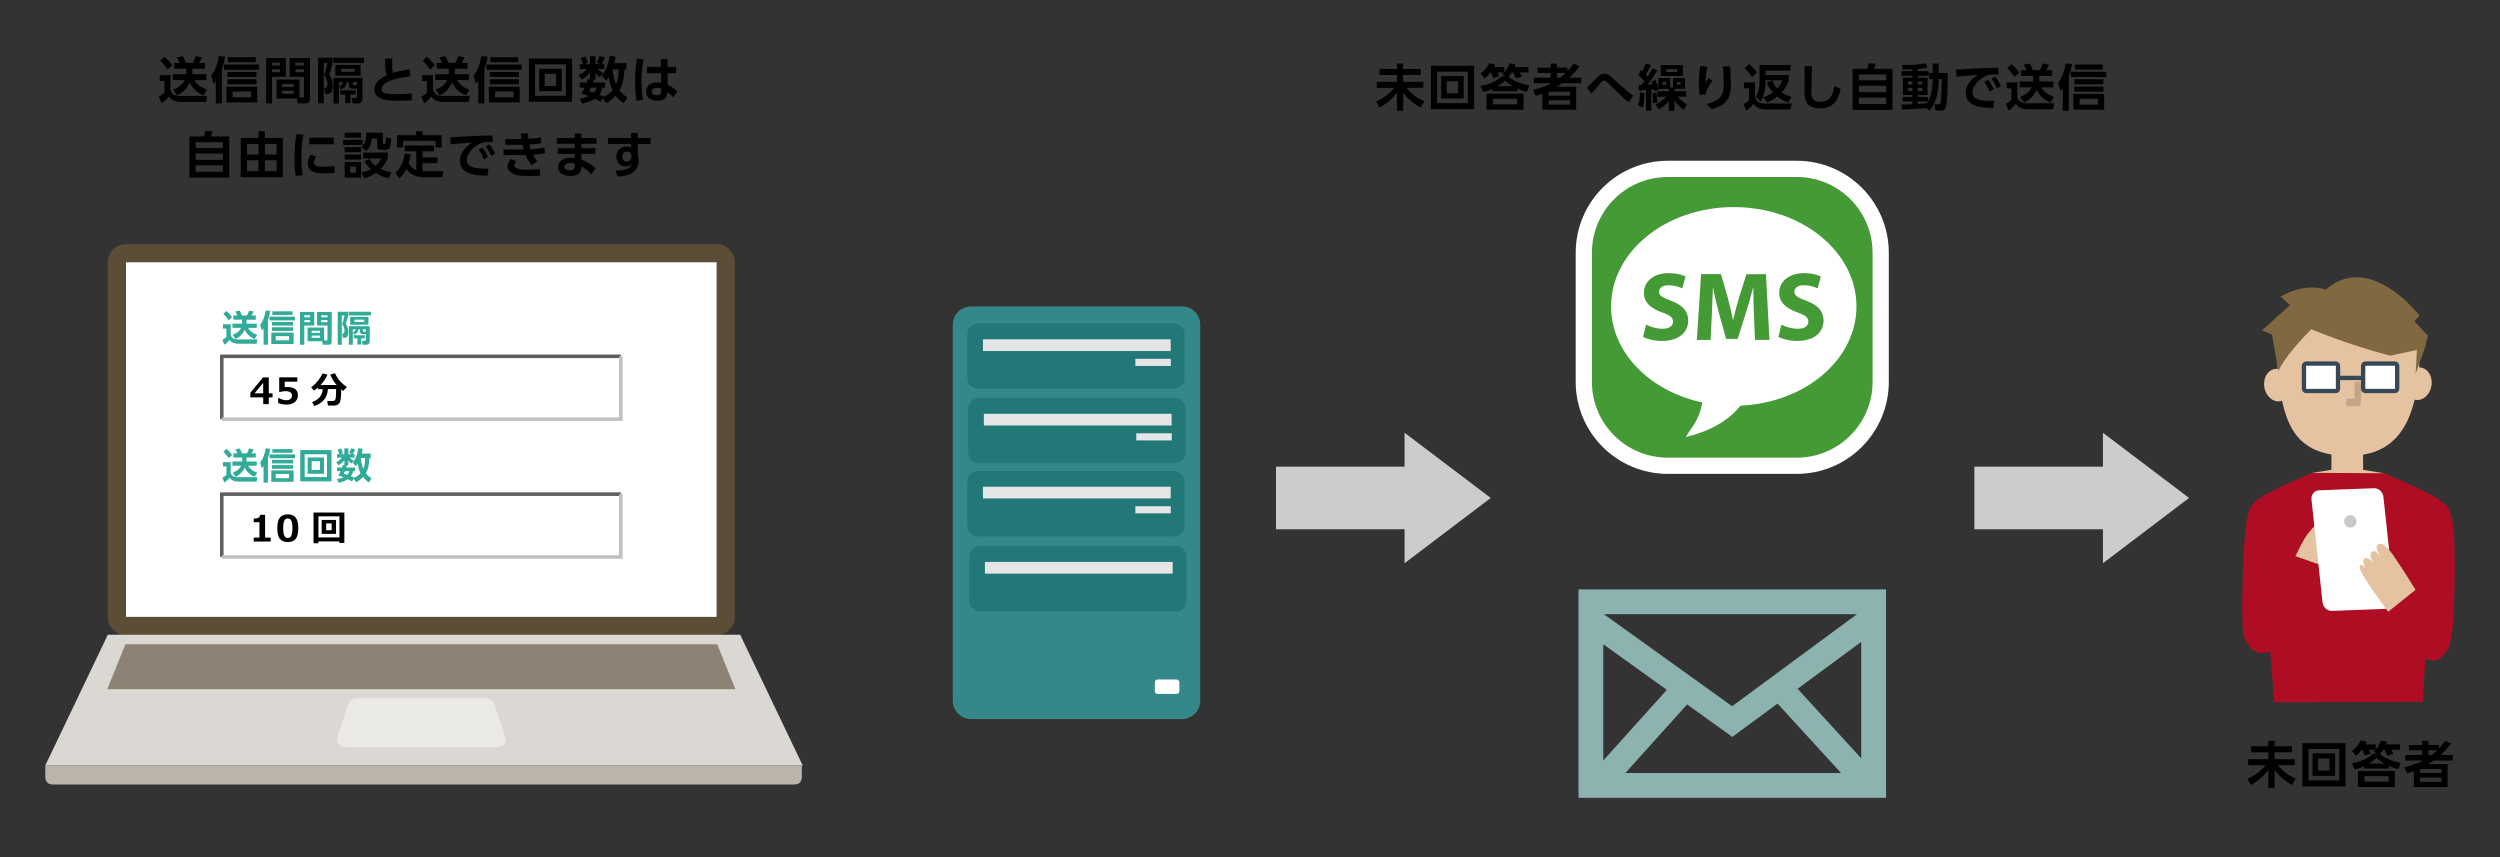 <?xml version="1.0" encoding="utf-8"?>
<!-- Generator: Adobe Illustrator 28.2.0, SVG Export Plug-In . SVG Version: 6.00 Build 0)  -->
<svg version="1.1" id="レイヤー_1" xmlns="http://www.w3.org/2000/svg" xmlns:xlink="http://www.w3.org/1999/xlink" x="0px"
	 y="0px" viewBox="0 0 700 240" style="enable-background:new 0 0 700 240;" xml:space="preserve">
<rect x="0" y="0" width="700" height="240" fill="#333333" stroke="none"/>
<style type="text/css">
	.st0{fill:#5B4D36;}
	.st1{fill:#FFFFFF;}
	.st2{fill:#DBD8D3;}
	.st3{fill:#BAB4AB;}
	.st4{fill:#8D8374;}
	.st5{fill:#EBEAE7;}
	.st6{fill:#30AB98;}
	.st7{fill:none;stroke:#5E5E5E;stroke-miterlimit:10;}
	.st8{fill:none;stroke:#C1C1C1;stroke-miterlimit:10;}
	.st9{fill:#E5C2A0;}
	.st10{fill:#C3A588;}
	.st11{fill:#AE0D23;}
	.st12{fill:#806841;}
	.st13{fill:#FFFFFF;stroke:#364855;stroke-width:1.211;stroke-miterlimit:10;}
	.st14{fill:#C7C8C8;}
	.st15{fill:#CCCCCC;}
	.st16{fill:#358889;}
	.st17{fill:#227876;}
	.st18{fill:#E4E5E6;enable-background:new    ;}
	.st19{fill:#FFFFFF;stroke:#FFFFFF;stroke-width:10.27;stroke-miterlimit:10;}
	.st20{fill:#449A35;stroke:#449A35;stroke-width:1.188;stroke-miterlimit:10;}
	.st21{fill:#449A35;}
	.st22{fill:none;}
	.st23{fill:#8CB3B0;}
</style>
<path class="st0" d="M35.28,177.81c-2.81,0-5.09-2.28-5.09-5.09V73.44c0-2.81,2.28-5.09,5.09-5.09h165.37
	c2.81,0,5.09,2.28,5.09,5.09v99.28c0,2.81-2.28,5.09-5.09,5.09H35.28z"/>
<rect x="35.28" y="73.44" class="st1" width="165.37" height="99.28"/>
<polygon class="st2" points="198.35,177.73 207.25,177.73 224.77,214.36 217.29,214.36 20.16,214.36 12.67,214.36 30.19,177.73 
	39.1,177.73 "/>
<path class="st3" d="M215.03,219.66c0,0,4.33,0,7.46,0c1.37,0,2.03-0.96,2.03-2.09c0-0.64,0-3.21,0-3.21h-5H17.68h-5
	c0,0,0,2.57,0,3.21c0,1.12,0.66,2.09,2.03,2.09c3.13,0,7.46,0,7.46,0H215.03z"/>
<polygon class="st4" points="200.82,192.97 205.91,192.97 200.82,180.39 195.96,180.39 39.98,180.39 35.12,180.39 30.03,192.97 
	35.12,192.97 "/>
<path class="st5" d="M96.86,209.17c-0.79,0-1.54-0.31-2.02-0.84c-0.48-0.53-0.63-1.21-0.42-1.85l3.16-9.46
	c0.3-0.91,1.3-1.55,2.44-1.55h35.91c1.14,0,2.13,0.63,2.44,1.55l3.16,9.46c0.21,0.64,0.06,1.32-0.42,1.85
	c-0.48,0.53-1.23,0.84-2.02,0.84H96.86z"/>
<g>
	<path class="st6" d="M62.42,90.8h2.18v3c0.32,1.23,1.58,1.23,2.17,1.23h5.29l-0.21,1.22h-5.16c-0.65,0-1.77-0.14-2.39-1.1
		c-0.33,0.42-0.79,0.92-1.47,1.38l-0.57-1.36c0.13-0.07,0.67-0.34,1.13-0.82V92h-0.97V90.8z M63.39,87.08
		c0.62,0.51,1.14,1.08,1.6,1.75l-0.97,0.84c-0.59-0.89-1.12-1.42-1.48-1.76L63.39,87.08z M67.81,90.61v-1.1h-2.45v-1.17h1.09
		c-0.14-0.4-0.34-0.78-0.55-1.12l1.23-0.24c0.14,0.24,0.28,0.5,0.6,1.37h1.41c0.26-0.43,0.5-1.04,0.59-1.37l1.26,0.22
		c-0.17,0.47-0.45,0.95-0.55,1.15h1.18v1.17h-2.58v1.1h2.85v1.19h-2.45c0.56,0.94,1.41,1.54,2.56,1.95l-0.71,1.16
		c-0.77-0.32-2.1-1.05-2.78-2.62c-0.41,1.03-1.36,2.09-2.54,2.62l-0.82-1.16c0.97-0.38,1.9-0.95,2.37-1.95h-2.44v-1.19H67.81z"/>
	<path class="st6" d="M75.03,96.53h-1.23v-4.56c-0.21,0.27-0.28,0.35-0.48,0.55l-0.49-1.6c0.9-1.09,1.39-2.74,1.56-3.98l1.28,0.13
		c-0.15,1.04-0.34,1.69-0.65,2.55V96.53z M82.59,89.72h-7.13v-1.06h7.13V89.72z M82.2,96.32h-6.24v-3.19h6.24V96.32z M82.04,91.17
		h-5.9v-1.01h5.9V91.17z M82.04,92.65h-5.9v-1.01h5.9V92.65z M81.9,88.19h-5.64v-1.01h5.64V88.19z M80.94,94.11h-3.73v1.19h3.73
		V94.11z"/>
	<path class="st6" d="M84.01,87.34h3.99v3.8h-2.8v5.38h-1.2V87.34z M85.21,88.28v0.58h1.62v-0.58H85.21z M85.21,89.62v0.59h1.62
		v-0.59H85.21z M90.75,95.32h0.69c0.24,0,0.25-0.15,0.25-0.29v-3.88h-2.92v-3.8h4.11v8.17c0,0.36-0.1,1.01-0.77,1.01h-1.73
		l-0.16-0.98h-4.1v-3.85h4.63V95.32z M87.26,92.61v0.6h2.35v-0.6H87.26z M87.26,93.96v0.63h2.35v-0.63H87.26z M89.94,88.28v0.58
		h1.75v-0.58H89.94z M89.94,89.62v0.59h1.75v-0.59H89.94z"/>
	<path class="st6" d="M94.55,87.28h2.94v1.09c-0.09,0.5-0.47,1.72-0.65,2.28c0.47,0.7,0.68,1.43,0.68,2.26
		c0,1.34-0.42,1.67-0.99,1.67h-0.51l-0.23-1.21h0.19c0.21,0,0.48,0,0.48-0.74c0-0.18,0-0.96-0.67-1.89
		c0.33-0.75,0.57-1.89,0.66-2.39h-0.75v8.18h-1.14V87.28z M97.65,87.28h6.2v1.05h-6.2V87.28z M103.53,91.34v4.08
		c0,0.27,0,1.11-0.9,1.11h-1.09l-0.2-1.09h0.69c0.18,0,0.4,0,0.4-0.42v-1.5h-0.99c-0.59,0-0.67-0.41-0.67-0.72v-0.59h-0.43
		c-0.16,1.06-0.72,1.33-1.17,1.49l-0.34-0.65c0.56-0.23,0.69-0.56,0.73-0.84h-0.77v4.32h-1.11v-5.2H103.53z M103.16,88.72v2.2h-5.11
		v-2.2H103.16z M102.14,93.88v0.85h-1.06v1.74h-1v-1.74h-1.02v-0.85H102.14z M99.24,89.5v0.63h2.73V89.5H99.24z M101.59,92.22v0.23
		c0,0.3,0.03,0.39,0.24,0.39h0.59v-0.62H101.59z"/>
</g>
<polyline class="st7" points="62.1,117.37 62.1,99.77 173.84,99.77 "/>
<polyline class="st8" points="173.84,99.77 173.84,117.37 62.1,117.37 "/>
<g>
	<path class="st6" d="M62.42,129.39h2.18v3c0.32,1.23,1.58,1.23,2.17,1.23h5.29l-0.21,1.22h-5.16c-0.65,0-1.77-0.14-2.39-1.1
		c-0.33,0.42-0.79,0.92-1.47,1.38l-0.57-1.36c0.13-0.07,0.67-0.34,1.13-0.82v-2.34h-0.97V129.39z M63.39,125.67
		c0.62,0.51,1.14,1.08,1.6,1.75l-0.97,0.84c-0.59-0.89-1.12-1.42-1.48-1.76L63.39,125.67z M67.81,129.2v-1.1h-2.45v-1.17h1.09
		c-0.14-0.4-0.34-0.78-0.55-1.12l1.23-0.24c0.14,0.24,0.28,0.5,0.6,1.37h1.41c0.26-0.43,0.5-1.04,0.59-1.37l1.26,0.22
		c-0.17,0.47-0.45,0.95-0.55,1.15h1.18v1.17h-2.58v1.1h2.85v1.19h-2.45c0.56,0.94,1.41,1.54,2.56,1.95l-0.71,1.16
		c-0.77-0.32-2.1-1.05-2.78-2.62c-0.41,1.03-1.36,2.09-2.54,2.62l-0.82-1.16c0.97-0.38,1.9-0.95,2.37-1.95h-2.44v-1.19H67.81z"/>
	<path class="st6" d="M75.03,135.12h-1.23v-4.56c-0.21,0.27-0.28,0.35-0.48,0.55l-0.49-1.6c0.9-1.09,1.39-2.74,1.56-3.98l1.28,0.13
		c-0.15,1.04-0.34,1.69-0.65,2.55V135.12z M82.59,128.3h-7.13v-1.06h7.13V128.3z M82.2,134.91h-6.24v-3.19h6.24V134.91z
		 M82.04,129.76h-5.9v-1.01h5.9V129.76z M82.04,131.24h-5.9v-1.01h5.9V131.24z M81.9,126.77h-5.64v-1.01h5.64V126.77z M80.94,132.7
		h-3.73v1.19h3.73V132.7z"/>
	<path class="st6" d="M92.82,126.02v8.77h-8.75v-8.77H92.82z M85.31,127.2v6.38h6.25v-6.38H85.31z M90.71,128.09v4.56h-4.57v-4.56
		H90.71z M87.27,129.13v2.45h2.3v-2.45H87.27z"/>
	<path class="st6" d="M103.82,126.99v1.26h-0.38c-0.13,2.75-0.73,3.77-0.99,4.22c0.63,0.84,1.28,1.26,1.57,1.44l-0.73,1.18
		c-0.58-0.38-1.07-0.79-1.65-1.54c-0.73,0.8-1.49,1.26-1.91,1.5l-0.71-1l-0.46,0.77c-0.28-0.18-0.49-0.31-1.16-0.64
		c-0.47,0.31-1.15,0.69-2.55,1l-0.49-1.05c0.89-0.12,1.4-0.28,1.85-0.49c-0.85-0.34-1.25-0.44-1.52-0.5
		c0.21-0.33,0.43-0.65,0.67-1.22h-1v-1.02h1.41c0.11-0.31,0.16-0.54,0.22-0.73l0.43,0.07v-1.39c-0.61,0.77-1.2,1.17-1.59,1.43
		l-0.69-0.9c0.8-0.33,1.42-0.94,1.71-1.24h-1.49v-0.97h0.66c-0.14-0.53-0.23-0.78-0.47-1.25l0.95-0.34c0.2,0.38,0.38,0.86,0.51,1.34
		l-0.73,0.25h1.13v-1.62h1.13v1.62h1.14l-0.92-0.27c0.14-0.24,0.38-0.7,0.6-1.37l1.05,0.26c-0.21,0.57-0.34,0.82-0.62,1.38h0.5v0.97
		h-1.38c0.56,0.51,0.95,0.72,1.14,0.82l-0.66,0.83c-0.19-0.13-0.52-0.39-0.86-0.82v1.33h-0.74l0.34,0.06
		c-0.04,0.16-0.05,0.23-0.15,0.54h2.47v1.02h-0.52c-0.09,0.31-0.24,0.8-0.67,1.41c0.31,0.13,0.57,0.25,0.89,0.42l-0.03,0.05
		c0.98-0.41,1.53-1,1.81-1.32c-0.46-0.94-0.68-2.04-0.78-2.63c-0.19,0.3-0.33,0.49-0.48,0.67l-0.9-0.94
		c0.97-1.28,1.4-2.87,1.55-4.08l1.23,0.16c-0.05,0.34-0.09,0.65-0.24,1.33H103.82z M96.61,131.93c-0.13,0.29-0.23,0.51-0.34,0.71
		c0.32,0.09,0.59,0.16,0.99,0.29c0.36-0.42,0.49-0.75,0.58-1H96.61z M101.02,128.24c0.14,1.45,0.45,2.4,0.71,3.01
		c0.23-0.56,0.5-1.52,0.53-3.01H101.02z"/>
</g>
<polyline class="st7" points="62.1,155.96 62.1,138.36 173.84,138.36 "/>
<polyline class="st8" points="173.84,138.36 173.84,155.96 62.1,155.96 "/>
<g>
	<path d="M76.32,111.28h-1.06v1.87h-1.56v-1.87h-3.6v-1.31l3.53-4.29h1.63v4.46h1.06V111.28z M73.69,110.14v-2.93l-2.42,2.93H73.69z
		"/>
	<path d="M77.89,112.85v-1.42h0.16c0.72,0.42,1.4,0.63,2.04,0.63c1.11,0,1.66-0.45,1.66-1.34c0-0.38-0.15-0.67-0.46-0.88
		c-0.31-0.21-0.76-0.31-1.36-0.31c-0.41,0-0.93,0.07-1.57,0.22h-0.18v-4.09h5.07v1.21h-3.53v1.53c0.38-0.02,0.66-0.03,0.84-0.03
		c0.93,0,1.64,0.2,2.13,0.61c0.49,0.4,0.73,0.96,0.73,1.68c0,0.79-0.28,1.42-0.84,1.9c-0.56,0.48-1.32,0.72-2.28,0.72
		C79.42,113.3,78.61,113.15,77.89,112.85z"/>
	<path d="M91.81,108.97c-0.09,1.26-0.47,2.27-1.15,3.04c-0.67,0.77-1.56,1.32-2.66,1.66l-0.62-1.09c1.9-0.67,2.89-1.87,2.97-3.61H89
		v-0.44c-0.35,0.3-0.7,0.58-1.06,0.83l-0.84-0.91c0.73-0.51,1.4-1.15,2-1.93c0.6-0.78,1-1.43,1.19-1.96l1.4,0.33
		c-0.52,1.14-1.16,2.11-1.94,2.91h4.52c-0.78-0.85-1.37-1.82-1.79-2.92l1.3-0.39c0.42,0.89,0.88,1.62,1.4,2.2
		c0.52,0.58,1.17,1.15,1.95,1.7l-1.06,1.07l-0.53-0.46c0,1.03-0.04,1.91-0.13,2.63c-0.08,0.72-0.28,1.22-0.6,1.5
		c-0.31,0.28-0.72,0.42-1.21,0.42h-1.78l-0.2-1.27h1.57c0.33,0,0.56-0.15,0.71-0.44c0.14-0.29,0.21-1.12,0.21-2.48v-0.42H91.81z"/>
</g>
<g>
	<path d="M75.79,151.62h-4.75v-1.09h1.6v-4.32h-1.6v-1c0.63-0.01,1.08-0.09,1.34-0.26c0.26-0.17,0.42-0.44,0.46-0.8h1.38v6.38h1.56
		V151.62z"/>
	<path d="M80.58,151.78c-1.01,0-1.76-0.31-2.23-0.92s-0.71-1.6-0.71-2.96c0-1.35,0.24-2.33,0.71-2.95c0.47-0.62,1.22-0.93,2.23-0.93
		s1.75,0.31,2.23,0.93c0.47,0.62,0.71,1.6,0.71,2.95c0,1.37-0.24,2.36-0.71,2.97S81.59,151.78,80.58,151.78z M80.58,145.17
		c-0.46,0-0.79,0.22-0.99,0.65c-0.2,0.43-0.3,1.13-0.3,2.08c0,0.95,0.1,1.64,0.31,2.08c0.2,0.44,0.53,0.65,0.98,0.65
		s0.78-0.22,0.99-0.66c0.2-0.44,0.31-1.13,0.31-2.08c0-0.95-0.1-1.64-0.3-2.07C81.37,145.38,81.04,145.17,80.58,145.17z"/>
	<path d="M95.04,151.59h-5.88v0.52h-1.37v-8.61h8.63v8.53h-1.39V151.59z M89.16,150.48h5.88v-5.9h-5.88V150.48z M94.09,149.48h-4.02
		v-3.9h4.02V149.48z M92.86,148.46v-1.9h-1.53v1.9H92.86z"/>
</g>
<g>
	<path d="M386.3,19.31h4.83v-1.54h1.75v1.54h4.9v1.68h-4.9v1.93h5.67v1.67h-4.8c1.33,1.68,3.35,3.04,5.06,3.8l-1.02,1.74
		c-1.37-0.77-3.35-2.04-4.9-4.24v5.14h-1.75v-5.08c-0.98,1.42-2.93,3.14-4.87,4.19l-0.95-1.74c2.94-1.19,4.51-3.15,5.03-3.8h-4.86
		v-1.67h5.66v-1.93h-4.83V19.31z"/>
	<path d="M412.75,18.43v12.13h-12.1V18.43H412.75z M402.37,20.05v8.82h8.64v-8.82H402.37z M409.83,21.29v6.3h-6.32v-6.3H409.83z
		 M405.07,22.73v3.39h3.18v-3.39H405.07z"/>
	<path d="M427.49,25.73c-1.01-0.27-1.65-0.5-2.62-0.95v0.76h-6.95v-0.67c-1.02,0.49-1.67,0.7-2.62,0.88l-0.74-1.68
		c2.27-0.43,4.13-1.13,5.94-2.69h0.94l-0.79-0.62c0.21-0.17,0.32-0.28,0.49-0.46h-1.85c0.27,0.5,0.36,0.77,0.49,1.11l-1.7,0.42
		c-0.08-0.31-0.34-1.04-0.57-1.53h-0.2c-0.46,0.59-0.85,1.04-1.64,1.68l-1.09-1.4c0.85-0.64,1.81-1.62,2.38-2.86l1.71,0.29
		c-0.13,0.34-0.2,0.48-0.34,0.77h2.87v1.44c0.15-0.17,0.98-1.08,1.47-2.49l1.7,0.29c-0.07,0.25-0.13,0.43-0.27,0.76h3.89v1.51h-2.45
		c0.24,0.38,0.36,0.62,0.6,1.16l-1.68,0.49c-0.22-0.56-0.45-1.09-0.77-1.65h-0.42c-0.29,0.43-0.55,0.8-0.9,1.16
		c1.65,1.6,5,2.33,5.84,2.51L427.49,25.73z M426.58,30.71h-10.34v-4.5h10.34V30.71z M424.8,27.67h-6.78v1.54h6.78V27.67z
		 M423.64,24.14c-1.28-0.73-1.7-1.09-2.23-1.6c-0.52,0.57-0.97,0.87-2.17,1.6H423.64z"/>
	<path d="M442.23,18.6c-1.16,1.58-1.97,2.35-2.84,3.15h3.38v1.54h-5.34c-0.87,0.59-1.29,0.84-1.55,1h5.45v6.43h-9.46v-4.5
		c-0.5,0.2-0.81,0.32-1.85,0.66l-0.78-1.68c2.84-0.74,4.13-1.37,5.22-1.91h-5v-1.54h4.72v-1.32h-3.67v-1.48h3.67V17.8h1.77v1.15
		h2.93v0.99c0.59-0.64,1.02-1.15,1.76-2.19L442.23,18.6z M439.61,25.66h-6v1.13h6V25.66z M439.61,28.07h-6v1.22h6V28.07z
		 M436.87,21.75c0.43-0.32,0.76-0.59,1.51-1.32h-2.44v1.32H436.87z"/>
	<path d="M456.09,28.68c-1.34-1.02-2.86-2.49-4.87-4.5c-0.46-0.45-0.98-0.98-1.39-1.32c-0.31-0.25-0.49-0.34-0.7-0.34
		c-0.22,0-0.46,0.07-1.15,0.9c-0.78,0.94-1.55,1.88-2.35,2.8l-1.28-1.71c0.55-0.46,2.72-2.75,3.21-3.17c0.55-0.46,1-0.71,1.65-0.71
		c0.98,0,1.51,0.49,2.94,1.82c0.71,0.67,2.52,2.27,3.36,2.96c0.95,0.79,1.5,1.15,1.81,1.34L456.09,28.68z"/>
	<path d="M460.47,26.09c-0.03,1.27-0.13,2.86-0.45,4.08l-1.33-0.64c0.46-1.57,0.49-3.21,0.49-3.66L460.47,26.09z M458.83,23.78
		c0.27,0,0.45,0.01,0.84,0c0.15-0.2,0.32-0.43,0.77-1.05c-0.87-0.95-1.37-1.39-1.72-1.68l0.74-1.4c0.14,0.1,0.15,0.11,0.34,0.24
		c0.11-0.2,0.76-1.33,1.01-2.12l1.5,0.39c-0.53,1.18-1.3,2.4-1.48,2.68c0.15,0.17,0.29,0.32,0.52,0.56
		c0.77-1.15,1.12-1.82,1.34-2.24l1.36,0.53c-0.88,1.54-2.35,3.53-2.73,4.02c0.35-0.03,0.55-0.04,1.37-0.08
		c-0.14-0.41-0.2-0.53-0.31-0.78l1.13-0.48c0.43,0.97,0.8,2.27,0.83,2.38v-2.91h3.32v2.66h0.77v-2.66h3.38v3.03h-2.97v0.67h3.28
		v1.51h-2.45c0.29,0.31,1.48,1.53,2.69,2.23l-0.88,1.46c-1.12-0.71-1.86-1.46-2.63-2.59v2.87h-1.58v-2.7
		c-0.31,0.38-1.2,1.4-2.8,2.35l-0.9-1.47c1.72-0.84,3-2.02,3.14-2.14h-2.65v-1.51h3.21v-0.67h-2.88c0.01,0.04,0.01,0.08,0.04,0.2
		l-1.19,0.45c-0.06-0.25-0.07-0.35-0.13-0.56c-0.14,0.01-0.27,0.04-0.76,0.08v5.98h-1.47v-5.84c-0.28,0.03-1.67,0.15-1.98,0.18
		L458.83,23.78z M463.8,25.95c0.15,1.01,0.22,1.78,0.25,2.75l-1.22,0.2c0-1.05-0.04-1.7-0.17-2.79L463.8,25.95z M471.23,18.23v3.04
		h-6.23v-3.04H471.23z M465.48,22.98v0.74h1.02v-0.74H465.48z M466.56,19.38v0.8h3.07v-0.8H466.56z M469.56,22.98v0.74h1.05v-0.74
		H469.56z"/>
	<path d="M478.07,18.71c-0.25,1.05-0.52,2.38-0.56,4.54c0.55-0.9,0.6-0.99,0.88-1.42l1.09,0.84c-0.5,0.63-0.94,1.32-1.32,2.03
		c-0.48,0.88-0.52,1.32-0.55,1.74l-1.74,0.1c-0.07-0.52-0.21-1.7-0.21-3.31c0-2.34,0.31-3.95,0.46-4.72L478.07,18.71z M484.43,18.6
		c0.13,1.6,0.21,3.19,0.21,4.8c0,3.19-0.36,5.9-5.42,7.14l-1.4-1.43c4.68-1.18,4.83-3.03,4.83-5.88c0-1.62-0.07-2.58-0.22-4.64
		H484.43z"/>
	<path d="M488.33,23.07h3.07v3.99c0.25,1.37,1.25,1.93,2.8,1.93h7.51l-0.41,1.65h-6.95c-2.09,0-2.93-0.98-3.39-1.54
		c-0.63,0.83-1.54,1.58-1.96,1.92l-0.78-1.85c1.08-0.59,1.33-0.91,1.5-1.13v-3.31h-1.39V23.07z M489.73,17.91
		c1.12,0.87,1.92,1.98,2.23,2.4l-1.37,1.21c-0.87-1.21-1.46-1.83-2.07-2.45L489.73,17.91z M496.21,22.55
		c0.21,0.48,0.59,1.32,1.44,2.24c0.8-0.87,1.16-1.57,1.43-2.31h-4.75v0.27c0,1.16-0.07,3.56-1.3,5.66l-1.37-1.29
		c0.98-1.58,1.02-3.7,1.02-4.59v-4.33h8.66v1.57h-7v1.25h6.51v1.49c-0.21,0.6-0.67,1.92-1.98,3.36c1.13,0.78,2.06,1.05,2.75,1.23
		l-0.92,1.61c-0.6-0.21-1.75-0.62-3.07-1.67c-1.23,0.99-2.37,1.44-2.86,1.64l-1.04-1.46c0.46-0.15,1.53-0.53,2.68-1.34
		c-1.02-1.19-1.44-2.18-1.7-2.76L496.21,22.55z"/>
	<path d="M507.38,18.53c-0.14,3.1-0.2,6.58-0.2,6.92c0,1.61,0.14,3.07,2.35,3.07c3.29,0,3.75-2.54,4.09-4.41l1.75,0.77
		c-0.71,3.66-2.45,5.45-5.83,5.45c-3.85,0-4.29-2.38-4.29-4.96c0-1.08,0.07-5.88,0.07-6.86L507.38,18.53z"/>
	<path d="M522.78,19.26c0.17-0.43,0.27-0.71,0.49-1.54l1.98,0.1c-0.11,0.38-0.38,1.11-0.56,1.44h5.21v11.5h-11.18v-11.5H522.78z
		 M528.12,20.85h-7.63v1.65h7.63V20.85z M528.12,24.03h-7.63v1.77h7.63V24.03z M528.12,27.32h-7.63v1.82h7.63V27.32z"/>
	<path d="M539.36,30.27c-2.46,0.25-3.64,0.29-6.83,0.43l-0.13-1.44c0.76,0,1.4,0,3.07-0.07v-0.77h-2.76v-1.25h2.76V26.6h-2.66v-4.86
		h2.66v-0.52h-3.04v-1.3h3.04V19.4c-1.42,0.06-2.19,0.06-2.73,0.04l-0.18-1.25c2.73,0,4.47-0.04,6.68-0.46l0.48,1.26
		c-0.42,0.08-1.05,0.22-2.72,0.34v0.59h3.03v1.3h-3.03v0.52h2.72v4.86h-2.72v0.57h2.86v1.25h-2.86v0.69
		c0.36-0.03,2.16-0.14,2.56-0.18c0.48-0.76,1.6-2.49,1.6-6.79h-1.01v-1.7h1.01v-2.65h1.68v2.65h2.51c0,0.83,0,7.94-0.45,9.33
		c-0.32,1.04-0.8,1.19-1.58,1.19h-1.37l-0.28-1.74h1.08c0.49,0,0.57-0.18,0.63-0.41c0.22-0.92,0.32-5.46,0.34-6.68h-0.87
		c0,4.65-1.21,7.24-2.58,8.84L539.36,30.27z M534.25,22.83v0.83h1.22v-0.83H534.25z M534.25,24.61v0.85h1.22v-0.85H534.25z
		 M536.99,22.83v0.83h1.28v-0.83H536.99z M536.99,24.61v0.85h1.28v-0.85H536.99z"/>
	<path d="M559.57,20.85c-0.55-0.03-0.94-0.04-1.26-0.04c-0.55,0-1.08,0.03-1.57,0.18c-1.93,0.57-4.43,2.69-4.43,4.86
		c0,1.39,0.91,2.41,5.16,2.41c0.42,0,0.66-0.01,0.91-0.03l-0.29,2.02c-2.65-0.06-7.7-0.13-7.7-4.3c0-2.49,2.17-4.19,3.42-4.99
		c-1.42,0.1-4.72,0.35-5.98,0.5l-0.13-2.02c0.92,0,1.4-0.03,2.9-0.13c3.4-0.22,6.08-0.29,8.92-0.35L559.57,20.85z M556.69,22.35
		c0.63,0.78,1.06,1.58,1.57,2.63l-1.15,0.67c-0.48-1.12-0.84-1.79-1.5-2.67L556.69,22.35z M558.67,21.45
		c0.66,0.81,1.06,1.54,1.6,2.62l-1.15,0.64c-0.49-1.12-0.84-1.75-1.53-2.66L558.67,21.45z"/>
	<path d="M561.85,23.08h3.01v4.15c0.45,1.69,2.19,1.69,3,1.69h7.31l-0.29,1.68h-7.13c-0.9,0-2.45-0.2-3.31-1.53
		c-0.46,0.59-1.09,1.27-2.03,1.91l-0.78-1.88c0.18-0.1,0.92-0.48,1.57-1.13v-3.24h-1.34V23.08z M563.19,17.94
		c0.85,0.7,1.58,1.5,2.21,2.42l-1.34,1.16c-0.81-1.23-1.55-1.96-2.04-2.44L563.19,17.94z M569.31,22.81v-1.53h-3.39v-1.62h1.51
		c-0.2-0.55-0.48-1.08-0.76-1.55l1.7-0.34c0.2,0.34,0.39,0.69,0.83,1.89h1.95c0.36-0.59,0.69-1.44,0.81-1.89l1.74,0.31
		c-0.24,0.64-0.62,1.32-0.76,1.58h1.64v1.62H571v1.53h3.94v1.64h-3.39c0.77,1.3,1.95,2.13,3.54,2.69l-0.98,1.6
		c-1.06-0.45-2.9-1.46-3.84-3.63c-0.56,1.43-1.88,2.89-3.52,3.63l-1.13-1.6c1.34-0.53,2.63-1.32,3.28-2.69h-3.38v-1.64H569.31z"/>
	<path d="M579.27,31.01h-1.7v-6.3c-0.29,0.38-0.39,0.49-0.66,0.76l-0.67-2.21c1.25-1.51,1.92-3.78,2.16-5.5l1.77,0.18
		c-0.21,1.44-0.48,2.34-0.9,3.53V31.01z M589.72,21.58h-9.86v-1.47h9.86V21.58z M589.17,30.71h-8.63V26.3h8.63V30.71z M588.96,23.6
		h-8.15v-1.4h8.15V23.6z M588.96,25.64h-8.15v-1.4h8.15V25.64z M588.77,19.47h-7.8v-1.4h7.8V19.47z M587.44,27.66h-5.15v1.64h5.15
		V27.66z"/>
</g>
<g>
	<path d="M44.7,21.03h3.01v4.15c0.45,1.69,2.19,1.69,3,1.69h7.31l-0.29,1.68H50.6c-0.9,0-2.45-0.2-3.31-1.53
		c-0.46,0.59-1.09,1.27-2.03,1.91l-0.78-1.88c0.18-0.1,0.92-0.48,1.57-1.13v-3.24H44.7V21.03z M46.03,15.89
		c0.85,0.7,1.58,1.5,2.21,2.42l-1.34,1.16c-0.81-1.23-1.55-1.96-2.04-2.44L46.03,15.89z M52.15,20.77v-1.53h-3.39v-1.62h1.51
		c-0.2-0.55-0.48-1.08-0.76-1.55l1.7-0.34c0.2,0.34,0.39,0.69,0.83,1.89h1.95c0.36-0.59,0.69-1.44,0.81-1.89l1.74,0.31
		c-0.24,0.64-0.62,1.32-0.76,1.58h1.64v1.62h-3.57v1.53h3.94v1.64h-3.39c0.77,1.3,1.95,2.13,3.54,2.69l-0.98,1.6
		c-1.06-0.45-2.9-1.46-3.84-3.63c-0.56,1.43-1.88,2.89-3.52,3.63l-1.13-1.6c1.34-0.53,2.63-1.32,3.28-2.69h-3.38v-1.64H52.15z"/>
	<path d="M62.12,28.96h-1.7v-6.3c-0.29,0.38-0.39,0.49-0.66,0.76l-0.67-2.21c1.25-1.51,1.92-3.78,2.16-5.5l1.77,0.18
		c-0.21,1.44-0.48,2.34-0.9,3.53V28.96z M72.57,19.54H62.7v-1.47h9.86V19.54z M72.02,28.67h-8.63v-4.41h8.63V28.67z M71.81,21.55
		h-8.15v-1.4h8.15V21.55z M71.81,23.6h-8.15v-1.4h8.15V23.6z M71.61,17.42h-7.8v-1.4h7.8V17.42z M70.28,25.61h-5.15v1.64h5.15V25.61
		z"/>
	<path d="M74.52,16.26h5.52v5.25h-3.87v7.44h-1.65V16.26z M76.17,17.55v0.8h2.24v-0.8H76.17z M76.17,19.41v0.81h2.24v-0.81H76.17z
		 M83.83,27.28h0.95c0.34,0,0.35-0.21,0.35-0.41v-5.36H81.1v-5.25h5.69v11.29c0,0.5-0.14,1.4-1.06,1.4h-2.39l-0.22-1.36h-5.67v-5.32
		h6.4V27.28z M79,23.54v0.83h3.25v-0.83H79z M79,25.4v0.87h3.25V25.4H79z M82.71,17.55v0.8h2.42v-0.8H82.71z M82.71,19.41v0.81h2.42
		v-0.81H82.71z"/>
	<path d="M89.06,16.17h4.06v1.51c-0.13,0.69-0.64,2.38-0.9,3.15c0.64,0.97,0.94,1.98,0.94,3.12c0,1.85-0.57,2.31-1.37,2.31h-0.7
		l-0.32-1.67h0.27c0.29,0,0.66,0,0.66-1.02c0-0.25,0-1.33-0.92-2.62c0.46-1.04,0.79-2.62,0.91-3.31h-1.04v11.3h-1.58V16.17z
		 M93.35,16.17h8.57v1.46h-8.57V16.17z M101.49,21.78v5.65c0,0.38,0,1.54-1.25,1.54h-1.51l-0.28-1.51h0.95c0.25,0,0.55,0,0.55-0.58
		V24.8h-1.37c-0.81,0-0.92-0.56-0.92-1V23h-0.59c-0.22,1.47-1,1.83-1.62,2.06l-0.48-0.9c0.77-0.32,0.95-0.77,1.01-1.16h-1.06v5.97
		h-1.54v-7.19H101.49z M100.97,18.16v3.04h-7.06v-3.04H100.97z M99.56,25.29v1.18h-1.47v2.41H96.7v-2.41h-1.42v-1.18H99.56z
		 M95.55,19.24v0.87h3.77v-0.87H95.55z M98.8,23v0.32c0,0.42,0.04,0.53,0.34,0.53h0.81V23H98.8z"/>
	<path d="M114.89,21.38c-1.15,0.11-8.08,0.91-8.08,3.53c0,1.36,1.6,1.46,3.98,1.46c2.34,0,3.78-0.15,4.54-0.22v1.92
		c-0.81,0.06-1.99,0.14-3.99,0.14c-2.33,0-6.51,0-6.51-3.21c0-2.33,2.66-3.57,3.57-3.99c-0.55-0.88-0.57-1.97-0.57-4.62h2
		c-0.01,0.43-0.03,0.9-0.03,1.65c0,1.25,0.04,1.86,0.31,2.34c0.8-0.25,1.82-0.55,4.57-0.95L114.89,21.38z"/>
	<path d="M118.2,21.03h3.01v4.15c0.45,1.69,2.19,1.69,3,1.69h7.31l-0.29,1.68h-7.13c-0.9,0-2.45-0.2-3.31-1.53
		c-0.46,0.59-1.09,1.27-2.03,1.91l-0.78-1.88c0.18-0.1,0.92-0.48,1.57-1.13v-3.24h-1.34V21.03z M119.53,15.89
		c0.85,0.7,1.58,1.5,2.21,2.42l-1.34,1.16c-0.81-1.23-1.55-1.96-2.04-2.44L119.53,15.89z M125.65,20.77v-1.53h-3.39v-1.62h1.51
		c-0.2-0.55-0.48-1.08-0.76-1.55l1.7-0.34c0.2,0.34,0.39,0.69,0.83,1.89h1.95c0.36-0.59,0.69-1.44,0.81-1.89l1.74,0.31
		c-0.24,0.64-0.62,1.32-0.76,1.58h1.64v1.62h-3.57v1.53h3.94v1.64h-3.39c0.77,1.3,1.95,2.13,3.54,2.69l-0.98,1.6
		c-1.06-0.45-2.9-1.46-3.84-3.63c-0.56,1.43-1.88,2.89-3.52,3.63l-1.13-1.6c1.34-0.53,2.63-1.32,3.28-2.69h-3.38v-1.64H125.65z"/>
	<path d="M135.62,28.96h-1.7v-6.3c-0.29,0.38-0.39,0.49-0.66,0.76l-0.67-2.21c1.25-1.51,1.92-3.78,2.16-5.5l1.77,0.18
		c-0.21,1.44-0.48,2.34-0.9,3.53V28.96z M146.07,19.54h-9.86v-1.47h9.86V19.54z M145.52,28.67h-8.63v-4.41h8.63V28.67z
		 M145.31,21.55h-8.15v-1.4h8.15V21.55z M145.31,23.6h-8.15v-1.4h8.15V23.6z M145.11,17.42h-7.8v-1.4h7.8V17.42z M143.78,25.61
		h-5.15v1.64h5.15V25.61z"/>
	<path d="M160.19,16.38v12.13h-12.1V16.38H160.19z M149.81,18.01v8.82h8.64v-8.82H149.81z M157.28,19.24v6.3h-6.32v-6.3H157.28z
		 M152.52,20.68v3.39h3.18v-3.39H152.52z"/>
	<path d="M175.38,17.71v1.74h-0.52c-0.18,3.8-1.01,5.21-1.37,5.84c0.87,1.16,1.76,1.74,2.17,1.99l-1.01,1.64
		c-0.8-0.53-1.48-1.09-2.28-2.13c-1.01,1.11-2.06,1.74-2.63,2.07l-0.98-1.39l-0.63,1.06c-0.39-0.25-0.67-0.43-1.6-0.88
		c-0.64,0.43-1.6,0.95-3.53,1.39l-0.67-1.46c1.23-0.17,1.93-0.39,2.56-0.67c-1.18-0.48-1.72-0.6-2.1-0.69
		c0.29-0.46,0.59-0.9,0.92-1.68h-1.39v-1.41h1.95c0.15-0.43,0.22-0.74,0.31-1.01l0.59,0.1v-1.92c-0.84,1.06-1.65,1.62-2.2,1.98
		l-0.95-1.25c1.11-0.46,1.96-1.3,2.37-1.71h-2.06v-1.34h0.91c-0.2-0.73-0.32-1.08-0.64-1.72l1.32-0.48c0.28,0.53,0.53,1.19,0.7,1.85
		l-1.01,0.35h1.57v-2.24h1.57v2.24h1.58l-1.27-0.38c0.2-0.34,0.53-0.97,0.83-1.89l1.46,0.36c-0.29,0.79-0.48,1.13-0.85,1.91h0.69
		v1.34h-1.9c0.77,0.7,1.32,1,1.58,1.13l-0.91,1.15c-0.27-0.18-0.71-0.53-1.19-1.13v1.83h-1.02l0.48,0.08
		c-0.06,0.22-0.07,0.32-0.21,0.74h3.42v1.41h-0.71c-0.13,0.43-0.34,1.11-0.92,1.95c0.43,0.18,0.78,0.35,1.23,0.57l-0.04,0.07
		c1.36-0.56,2.12-1.39,2.51-1.82c-0.63-1.3-0.94-2.82-1.08-3.64c-0.27,0.42-0.46,0.67-0.66,0.92l-1.25-1.3
		c1.34-1.77,1.93-3.96,2.14-5.65l1.7,0.22c-0.07,0.48-0.13,0.9-0.34,1.83H175.38z M165.42,24.55c-0.18,0.41-0.32,0.7-0.48,0.98
		c0.45,0.13,0.81,0.22,1.37,0.41c0.5-0.57,0.67-1.04,0.8-1.39H165.42z M171.51,19.45c0.2,2,0.62,3.32,0.98,4.16
		c0.32-0.77,0.69-2.1,0.73-4.16H171.51z"/>
	<path d="M180.22,16.59c-0.21,1.01-0.59,2.87-0.59,6.12c0,3.04,0.31,4.57,0.45,5.27l-1.86,0.21c-0.13-0.74-0.39-2.33-0.39-5.45
		c0-2.16,0.13-4.15,0.49-6.29L180.22,16.59z M189.32,18.71v1.76h-2.39l0.01,3.24c1.16,0.53,2.24,1.41,2.72,1.92l-1.16,1.64
		c-0.55-0.67-0.95-0.99-1.65-1.51l-0.01,0.29c-0.08,1.76-1.55,2.16-2.8,2.16c-2.2,0-3.15-1.29-3.15-2.59c0-1.47,1.22-2.56,3.14-2.56
		c0.52,0,0.84,0.07,1.09,0.13l-0.03-2.7h-3.92v-1.76h3.88l-0.01-2.19h1.89v2.19H189.32z M185.14,24.82
		c-0.25-0.1-0.57-0.24-1.12-0.24c-0.71,0-1.53,0.28-1.53,1.06c0,0.64,0.56,1.02,1.43,1.02c1.06,0,1.22-0.57,1.22-1.13V24.82z"/>
	<path d="M57.08,38.21c0.17-0.43,0.27-0.71,0.49-1.54l1.98,0.1c-0.11,0.38-0.38,1.11-0.56,1.44h5.21v11.5H53.02v-11.5H57.08z
		 M62.41,39.81h-7.63v1.65h7.63V39.81z M62.41,42.99h-7.63v1.77h7.63V42.99z M62.41,46.28h-7.63v1.82h7.63V46.28z"/>
	<path d="M79.2,38.62v10.97H67.41V38.62h4.97v-1.88h1.78v1.88H79.2z M72.38,40.3h-3.21v2.96h3.21V40.3z M72.38,44.88h-3.21v3.03
		h3.21V44.88z M77.45,40.3h-3.29v2.96h3.29V40.3z M77.45,44.88h-3.29v3.03h3.29V44.88z"/>
	<path d="M84.98,37.69c-0.18,0.85-0.59,2.87-0.59,6.43c0,2.83,0.27,4.3,0.39,4.97l-1.96,0.14c-0.13-0.77-0.34-2.12-0.34-4.8
		c0-3.68,0.35-5.9,0.52-6.88L84.98,37.69z M88.57,43.79c-0.56,0.74-0.67,1.39-0.67,1.7c0,1.04,1.19,1.18,2.52,1.18
		c1.04,0,2.25-0.06,3.29-0.17v1.92c-0.53,0.06-1.39,0.13-2.62,0.13c-2.58,0-4.92-0.32-4.92-2.79c0-0.34,0.03-1.25,0.73-2.42
		L88.57,43.79z M93.44,38.57v1.82h-6.85v-1.82H93.44z"/>
	<path d="M101.57,39.16v1.41h-5.48v-1.41H101.57z M101.09,37.17v1.36H96.5v-1.36H101.09z M101.09,41.22v1.39H96.5v-1.39H101.09z
		 M101.09,43.27v1.39H96.5v-1.39H101.09z M101.09,45.37v4.34H96.5v-4.34H101.09z M99.66,46.67h-1.62v1.68h1.62V46.67z M107.19,37.17
		v2.84c0,0.13,0,0.29,0.27,0.29h0.24c0.24,0,0.27-0.21,0.28-0.34c0.06-0.43,0.1-1.04,0.1-1.49l1.43,0.35
		c-0.08,2.03-0.21,3.12-1.44,3.12h-1.42c-0.92,0-1.04-0.63-1.04-0.92v-2.26h-1.51c-0.15,1.89-0.7,2.77-1.62,3.57l-1.29-1.23
		c0.98-0.63,1.36-1.79,1.36-3.29c0-0.28-0.01-0.46-0.03-0.66H107.19z M108.8,49.95c-0.71-0.2-2.02-0.57-3.54-1.53
		c-0.2,0.15-1.4,1.05-3.29,1.51l-0.77-1.67c1.22-0.21,1.93-0.52,2.65-0.91c-0.98-0.91-1.37-1.5-1.72-2.17l1.34-0.67
		c0.27,0.48,0.63,1.12,1.7,1.93c0.83-0.73,1.23-1.3,1.6-2.07h-5.06v-1.64h6.86v1.64c-0.34,0.74-0.83,1.72-1.99,2.93
		c1.36,0.62,2.37,0.83,2.96,0.95L108.8,49.95z"/>
	<path d="M116.52,42.36h-3.19v-1.62h8.17v1.62h-3.21v1.72h4.19v1.62h-4.19v2.23c0.25,0.01,0.34,0.01,0.59,0.01h5.27l-0.36,1.68h-4.9
		c-2.44,0-3.91-0.74-5.11-2.27c-0.64,1.23-1.16,1.86-1.97,2.56l-1.13-1.49c0.76-0.64,2.12-2,2.65-5.41l1.71,0.24
		c-0.2,1.11-0.38,1.75-0.6,2.49c0.48,0.69,1.06,1.43,2.12,1.81V42.36z M118.29,36.73v1.12h5.38v3.43h-1.72v-1.84h-9.06v1.84h-1.74
		v-3.43h5.35v-1.12H118.29z"/>
	<path d="M137.96,39.81c-0.55-0.03-0.94-0.04-1.26-0.04c-0.55,0-1.08,0.03-1.57,0.18c-1.93,0.57-4.43,2.69-4.43,4.86
		c0,1.39,0.91,2.41,5.16,2.41c0.42,0,0.66-0.01,0.91-0.03l-0.29,2.02c-2.65-0.06-7.7-0.13-7.7-4.3c0-2.49,2.17-4.19,3.42-4.99
		c-1.42,0.1-4.72,0.35-5.98,0.5l-0.13-2.02c0.92,0,1.4-0.03,2.9-0.13c3.4-0.22,6.08-0.29,8.92-0.35L137.96,39.81z M135.09,41.31
		c0.63,0.78,1.06,1.58,1.57,2.63l-1.15,0.67c-0.48-1.12-0.84-1.79-1.5-2.67L135.09,41.31z M137.06,40.41
		c0.66,0.81,1.06,1.54,1.6,2.62l-1.15,0.64c-0.49-1.12-0.84-1.75-1.53-2.66L137.06,40.41z"/>
	<path d="M152.63,42.92c-1.08,0.21-2.04,0.31-3.42,0.41c0.46,0.91,0.92,1.47,1.26,1.85l-1.64,1.05c-0.92-1.04-1.39-2.16-1.65-2.82
		c-0.32,0.01-0.66,0.01-0.76,0.01h-5.42v-1.57h5.01c0.21,0,0.42,0.01,0.63,0c-0.03-0.07-0.18-0.6-0.34-1.32
		c-0.31,0.01-0.35,0.01-0.53,0.01h-4.27v-1.61h4.52c-0.08-0.77-0.13-1.04-0.15-1.57l1.95-0.04c0.01,0.59,0.07,1.11,0.13,1.54
		c1.19-0.07,2.27-0.17,3.45-0.41l0.17,1.64c-1.02,0.2-2.31,0.31-3.35,0.36c0.07,0.36,0.2,0.92,0.35,1.33
		c1.5-0.08,2.7-0.21,3.84-0.49L152.63,42.92z M144.59,45.21c-0.43,0.49-0.58,0.8-0.58,1.08c0,1.05,1.67,1.23,3.64,1.23
		c1.74,0,2.83-0.1,3.53-0.17l0.07,1.82c-0.66,0.04-1.33,0.1-3.14,0.1c-3.1,0.01-3.88-0.32-4.45-0.57c-0.76-0.35-1.54-1.11-1.54-2.12
		c0-0.6,0.2-1.23,0.99-2.1L144.59,45.21z"/>
	<path d="M167.02,38.66v1.58h-4.24v1.26h3.94v1.57h-3.94v1.58c1.71,0.63,3,1.61,3.98,2.44l-1.19,1.72c-1.12-1.23-2.1-1.83-2.79-2.21
		l-0.01,0.49c-0.04,1.68-1.6,2.19-2.96,2.19c-2.9,0-3.57-1.58-3.57-2.52c0-1.5,1.47-2.63,3.61-2.63c0.49,0,0.8,0.06,1.08,0.1v-1.15
		h-4.78V41.5h4.78v-1.26h-5.03v-1.58h5.03v-1.27h1.85v1.27H167.02z M160.93,45.79c-0.18-0.06-0.62-0.18-1.19-0.18
		c-0.98,0-1.77,0.42-1.77,1.08c0,0.18,0.1,1.01,1.6,1.01c0.69,0,1.36-0.18,1.36-1.13V45.79z"/>
	<path d="M182.14,38.63v1.69h-3.56v2.86c0.08,0.41,0.22,0.95,0.22,1.77c0,4.05-3.95,4.41-5.91,4.48l-0.57-1.67
		c3.91,0.01,4.4-1.09,4.58-1.95c-0.17,0.25-0.56,0.81-1.67,0.81c-1.67,0-2.65-1.33-2.65-2.79c0-1.78,1.33-2.83,2.91-2.83
		c0.62,0,0.94,0.15,1.25,0.35l-0.01-1.04h-6.51v-1.69h6.49l-0.03-1.4h1.9v1.4H182.14z M176.81,43.48c-0.07-0.35-0.21-1.05-1.19-1.05
		c-0.66,0-1.36,0.42-1.36,1.39c0,0.49,0.25,1.43,1.27,1.43c0.74,0,1.28-0.49,1.28-1.25V43.48z"/>
</g>
<g>
	<path d="M630.29,208.96h4.83v-1.54h1.75v1.54h4.9v1.68h-4.9v1.93h5.67v1.67h-4.8c1.33,1.68,3.35,3.04,5.06,3.8l-1.02,1.74
		c-1.37-0.77-3.35-2.04-4.9-4.24v5.14h-1.75v-5.08c-0.98,1.42-2.93,3.14-4.87,4.19l-0.95-1.74c2.94-1.19,4.51-3.15,5.03-3.8h-4.86
		v-1.67h5.66v-1.93h-4.83V208.96z"/>
	<path d="M656.75,208.08v12.13h-12.1v-12.13H656.75z M646.37,209.7v8.82h8.64v-8.82H646.37z M653.83,210.94v6.3h-6.32v-6.3H653.83z
		 M649.07,212.38v3.39h3.18v-3.39H649.07z"/>
	<path d="M671.49,215.38c-1.01-0.27-1.65-0.5-2.62-0.95v0.76h-6.95v-0.67c-1.02,0.49-1.67,0.7-2.62,0.88l-0.74-1.68
		c2.27-0.43,4.13-1.13,5.94-2.69h0.94l-0.79-0.62c0.21-0.17,0.32-0.28,0.49-0.46h-1.85c0.27,0.5,0.37,0.77,0.49,1.11l-1.7,0.42
		c-0.08-0.31-0.34-1.04-0.57-1.53h-0.2c-0.46,0.59-0.85,1.04-1.64,1.68l-1.09-1.4c0.86-0.64,1.81-1.62,2.38-2.86l1.71,0.29
		c-0.13,0.34-0.2,0.48-0.34,0.77h2.87v1.44c0.15-0.17,0.98-1.08,1.47-2.49l1.7,0.29c-0.07,0.25-0.13,0.43-0.27,0.76h3.89v1.51h-2.45
		c0.24,0.38,0.37,0.62,0.6,1.16l-1.68,0.49c-0.22-0.56-0.45-1.09-0.77-1.65h-0.42c-0.29,0.43-0.54,0.8-0.9,1.16
		c1.65,1.6,5,2.33,5.84,2.51L671.49,215.38z M670.58,220.36h-10.34v-4.5h10.34V220.36z M668.8,217.32h-6.78v1.54h6.78V217.32z
		 M667.64,213.79c-1.28-0.73-1.7-1.09-2.23-1.6c-0.52,0.57-0.97,0.87-2.17,1.6H667.64z"/>
	<path d="M686.23,208.25c-1.16,1.58-1.97,2.35-2.84,3.15h3.38v1.54h-5.34c-0.87,0.59-1.29,0.84-1.55,1h5.45v6.43h-9.46v-4.5
		c-0.5,0.2-0.81,0.32-1.85,0.66l-0.78-1.68c2.84-0.74,4.13-1.37,5.22-1.91h-5v-1.54h4.72v-1.32h-3.67v-1.48h3.67v-1.15h1.77v1.15
		h2.93v0.99c0.59-0.64,1.02-1.15,1.77-2.19L686.23,208.25z M683.61,215.31h-5.99v1.13h5.99V215.31z M683.61,217.71h-5.99v1.22h5.99
		V217.71z M680.87,211.4c0.44-0.32,0.76-0.59,1.51-1.32h-2.44v1.32H680.87z"/>
</g>
<g>
	<g>
		<path class="st9" d="M637.98,105.95c1.5,11.88,4.09,21.68,19.61,21.68c13.9,0,18.04-9.81,19.61-21.68
			c1.82-13.77-8.78-21.68-19.61-21.68C646.75,84.28,635.99,90.22,637.98,105.95z"/>
		<polygon class="st9" points="667.47,132.51 661.67,131.54 652.8,131.54 647.48,132.4 658.25,149.98 656.81,151.48 		"/>
		
			<ellipse transform="matrix(0.171 -0.985 0.985 0.171 455.583 756.333)" class="st9" cx="677.4" cy="107.34" rx="4.58" ry="3.71"/>
		
			<ellipse transform="matrix(0.985 -0.171 0.171 0.985 -9.01 110.879)" class="st9" cx="637.84" cy="107.64" rx="3.71" ry="4.58"/>
		<polygon class="st9" points="652.8,131.54 657.32,138.85 661.67,131.54 661.67,119.92 652.8,119.92 		"/>
		<polygon class="st10" points="661.39,106.91 659.27,106.91 659.27,111.61 656.93,111.61 656.93,113.72 660.92,113.72 		"/>
		<path class="st11" d="M678.38,196.53c0,0,3.46-56.33,2.99-57.38c-0.47-1.05-13.9-6.64-13.9-6.64l-19.98-0.12
			c0,0-14.79,6.06-15.02,7.57s4.35,56.68,4.35,56.68L678.38,196.53z"/>
		<path class="st12" d="M637.93,103.9c0,0,1.68-4.17,9.23-11.72c0,0,10.1,4.3,22.09,7.41l7.48-1.61l-0.35,6.62l2.63-7.29l0.79-3.33
			l-3.77-4l1.45-1.59c0,0-13.85-18.17-26.28-7.29c0,0-5.34-2.23-12.66,1.94l2.66,2.42l-7.87,7.04l2.83,1.17L637.93,103.9z"/>
		<path class="st13" d="M654,109.48h-8.25c-0.35,0-0.64-0.29-0.64-0.64v-6.4c0-0.35,0.29-0.64,0.64-0.64H654
			c0.35,0,0.64,0.29,0.64,0.64v6.4C654.64,109.19,654.35,109.48,654,109.48z"/>
		<path class="st13" d="M670.57,109.48h-8.25c-0.35,0-0.64-0.29-0.64-0.64v-6.4c0-0.35,0.29-0.64,0.64-0.64h8.25
			c0.35,0,0.64,0.29,0.64,0.64v6.4C671.22,109.19,670.93,109.48,670.57,109.48z"/>
		<line class="st13" x1="654.45" y1="105.82" x2="661.39" y2="105.82"/>
	</g>
	<path class="st11" d="M633.35,139.27c3.38-1.17,5.53,5.59,5.7,10.7s1.16,27.57-4.28,29.86c-5.44,2.29-6.43,0.08-6.78-4.01
		c-0.35-4.09-0.01-20,0.48-24.69S628.91,140.81,633.35,139.27z"/>
	<path class="st11" d="M684.11,140.77c1.03,0.81,1.86,1.75,2.58,5.23c1.14,5.48,0.44,26.65,0.17,29.07
		c-0.27,2.41-1.21,9.25-5.49,9.92c-4.29,0.67-5.9-26.8-5.9-28.41S670.45,130.02,684.11,140.77z"/>
	<path class="st9" d="M640.39,161.65c0,0,3-8.64,6-12.45c3-3.81,4.93-4.4,6.07-3.36c1.14,1.04-0.46,3.17-0.46,3.17
		s2.26-1.27,2.61,0.88c0.1,0.71-0.17,1.62-0.88,2.45c1.1-0.37,1.83-0.21,1.94,1.65c0.11,1.86-2.98,3.89-2.98,3.89l-4.29,7.41
		L640.39,161.65z"/>
	<path class="st11" d="M642.82,155.77l9.29,3.25c0,0-6.58,14.41-13.41,21.24c-6.83,6.83-13.79-1-8.37-10.78
		C633.43,163.89,642.82,155.77,642.82,155.77z"/>
	<path class="st1" d="M670.44,167.84c0.15,1.4-0.79,2.58-2.1,2.63l-15.4,0.58c-1.31,0.05-2.49-1.05-2.64-2.45l-3.08-28.69
		c-0.15-1.4,0.79-2.58,2.1-2.63l15.4-0.58c1.31-0.05,2.49,1.05,2.64,2.46L670.44,167.84z"/>
	<path class="st9" d="M677.58,167.11c0,0-4.79-7.79-7.33-11.44c-2.54-3.65-3.81-3.81-4.6-3.02c-0.79,0.79,0.95,3.33,0.95,3.33
		s-1.43-2.38-2.54-1.43c-1.11,0.95,0.79,3.33,0.79,3.33s-1.91-2.38-2.86-1.43c-0.95,0.95,0.95,3.33,0.95,3.33s-1.75-2.7-2.22-1.11
		c-0.48,1.59,8.89,13.81,8.89,13.81l3.97,4.76l7.14-4.76L677.58,167.11z"/>
	<circle class="st14" cx="658.09" cy="145.99" r="1.73"/>
	<path class="st11" d="M668.26,171.63l8.71-6.97c0,0,6.83,9.25,8.31,11.39s1.21,5.09-1.47,7.77c-2.68,2.68-7.5-0.54-8.98-2.55
		C673.35,179.27,668.26,171.63,668.26,171.63z"/>
</g>
<polygon class="st15" points="393.28,157.7 417.41,139.43 393.28,121.17 393.28,130.67 357.28,130.67 357.28,148.2 393.28,148.2 "/>
<polygon class="st15" points="588.82,157.7 612.94,139.43 588.82,121.17 588.82,130.67 552.82,130.67 552.82,148.2 588.82,148.2 "/>
<g>
	<path class="st16" d="M330.95,201.34H271.9c-2.81,0-5.12-2.3-5.12-5.12V90.92c0-2.81,2.3-5.12,5.12-5.12h59.05
		c2.81,0,5.12,2.3,5.12,5.12v105.3C336.06,199.04,333.76,201.34,330.95,201.34z"/>
	<path class="st17" d="M328.69,108.87h-54.87c-1.66,0-2.98-1.36-2.98-2.98V93.52c0-1.62,1.32-2.98,2.98-2.98h54.87
		c1.66,0,2.98,1.36,2.98,2.98v12.36C331.67,107.55,330.31,108.87,328.69,108.87z"/>
	<rect x="275.23" y="95.01" class="st18" width="52.57" height="3.28"/>
	<rect x="317.9" y="100.47" class="st18" width="9.93" height="2"/>
	<path class="st17" d="M328.94,129.72h-54.87c-1.66,0-2.98-1.32-2.98-2.98v-12.36c0-1.66,1.32-2.98,2.98-2.98h54.87
		c1.66,0,2.98,1.32,2.98,2.98v12.36C331.93,128.35,330.61,129.72,328.94,129.72z"/>
	<rect x="275.48" y="115.86" class="st18" width="52.57" height="3.28"/>
	<rect x="318.16" y="121.32" class="st18" width="9.93" height="2"/>
	<path class="st17" d="M328.69,150.18h-54.87c-1.66,0-2.98-1.36-2.98-2.98v-12.36c0-1.66,1.32-2.98,2.98-2.98h54.87
		c1.66,0,2.98,1.32,2.98,2.98v12.36C331.67,148.82,330.31,150.18,328.69,150.18z"/>
	<rect x="275.23" y="136.28" class="st18" width="52.57" height="3.28"/>
	<rect x="317.9" y="141.74" class="st18" width="9.93" height="2"/>
	<path class="st17" d="M329.2,171.2h-54.83c-1.62,0-2.98-1.36-2.98-2.98v-12.36c0-1.62,1.36-2.98,2.98-2.98h54.87
		c1.62,0,2.98,1.36,2.98,2.98v12.36C332.18,169.88,330.86,171.2,329.2,171.2z"/>
	<rect x="275.78" y="157.34" class="st18" width="52.57" height="3.28"/>
	<path class="st1" d="M329.41,194.31h-5.24c-0.47,0-0.81-0.38-0.81-0.81v-2.43c0-0.47,0.38-0.81,0.81-0.81h5.24
		c0.47,0,0.81,0.38,0.81,0.81v2.43C330.22,193.97,329.84,194.31,329.41,194.31z"/>
</g>
<g>
	<path class="st19" d="M523.73,106.91c0,11.4-9.24,20.64-20.64,20.64h-36.12c-11.4,0-20.64-9.24-20.64-20.64V70.79
		c0-11.4,9.24-20.64,20.64-20.64h36.12c11.4,0,20.64,9.24,20.64,20.64V106.91z"/>
	<path class="st20" d="M523.73,106.91c0,11.4-9.24,20.64-20.64,20.64h-36.12c-11.4,0-20.64-9.24-20.64-20.64V70.79
		c0-11.4,9.24-20.64,20.64-20.64h36.12c11.4,0,20.64,9.24,20.64,20.64V106.91z"/>
	<path class="st1" d="M519.81,85.8c0-15.37-15.38-27.82-34.36-27.82c-18.97,0-34.35,12.46-34.35,27.82
		c0,12.9,10.85,23.75,25.56,26.9c-0.98,5.33-3.29,7.21-4.62,9.65c8.92-2.1,13.33-6.22,15.29-8.77
		C505.43,112.8,519.81,100.66,519.81,85.8z"/>
	<g>
		<path class="st21" d="M460.9,90.89c1.1,0.59,2.84,1.16,4.62,1.16c1.91,0,2.93-0.79,2.93-2.01c0-1.13-0.88-1.8-3.08-2.57
			c-3.07-1.09-5.08-2.76-5.08-5.46c0-3.14,2.64-5.53,6.97-5.53c2.1,0,3.62,0.42,4.7,0.93l-0.92,3.34c-0.73-0.35-2.06-0.88-3.84-0.88
			c-1.81,0-2.68,0.84-2.68,1.78c0,1.17,1.02,1.69,3.41,2.59c3.26,1.22,4.77,2.91,4.77,5.52c0,3.08-2.35,5.71-7.43,5.71
			c-2.09,0-4.18-0.57-5.2-1.15L460.9,90.89z"/>
		<path class="st21" d="M491.1,88.14c-0.09-2.23-0.17-4.89-0.16-7.59h-0.08c-0.59,2.36-1.36,4.98-2.05,7.15l-2.26,7.18h-3.24
			l-1.98-7.12c-0.59-2.17-1.21-4.79-1.66-7.21h-0.06c-0.09,2.5-0.19,5.35-0.3,7.64l-0.34,6.99h-3.85l1.18-18.42h5.55l1.8,6.16
			c0.58,2.11,1.15,4.43,1.56,6.59h0.09c0.5-2.13,1.13-4.56,1.75-6.61l1.96-6.13h5.45l0.99,18.42h-4.05L491.1,88.14z"/>
		<path class="st21" d="M498.79,90.89c1.1,0.59,2.84,1.16,4.62,1.16c1.91,0,2.93-0.79,2.93-2.01c0-1.13-0.88-1.8-3.08-2.57
			c-3.07-1.09-5.08-2.76-5.08-5.46c0-3.14,2.64-5.53,6.97-5.53c2.1,0,3.62,0.42,4.7,0.93l-0.92,3.34c-0.73-0.35-2.06-0.88-3.84-0.88
			c-1.81,0-2.68,0.84-2.68,1.78c0,1.17,1.02,1.69,3.41,2.59c3.26,1.22,4.77,2.91,4.77,5.52c0,3.08-2.35,5.71-7.43,5.71
			c-2.09,0-4.18-0.57-5.2-1.15L498.79,90.89z"/>
	</g>
</g>
<g>
	<polygon class="st22" points="448.92,180.4 448.92,212.93 466.71,193.16 	"/>
	<polygon class="st22" points="521.14,212.33 521.14,179.72 503.33,192.86 	"/>
	<polygon class="st22" points="497.71,197 485.06,206.33 472.39,197.24 455.11,216.44 515.49,216.44 	"/>
	<path class="st23" d="M441.98,165.04v58.35h86.11v-58.35H441.98z M519.94,171.98L485,197.74l-35.9-25.76H519.94z M448.92,180.4
		l17.79,12.76l-17.79,19.77V180.4z M455.11,216.44l17.28-19.2l12.67,9.09l12.65-9.33l17.78,19.44H455.11z M521.14,212.33
		l-17.81-19.47l17.81-13.13V212.33z"/>
</g>
</svg>
